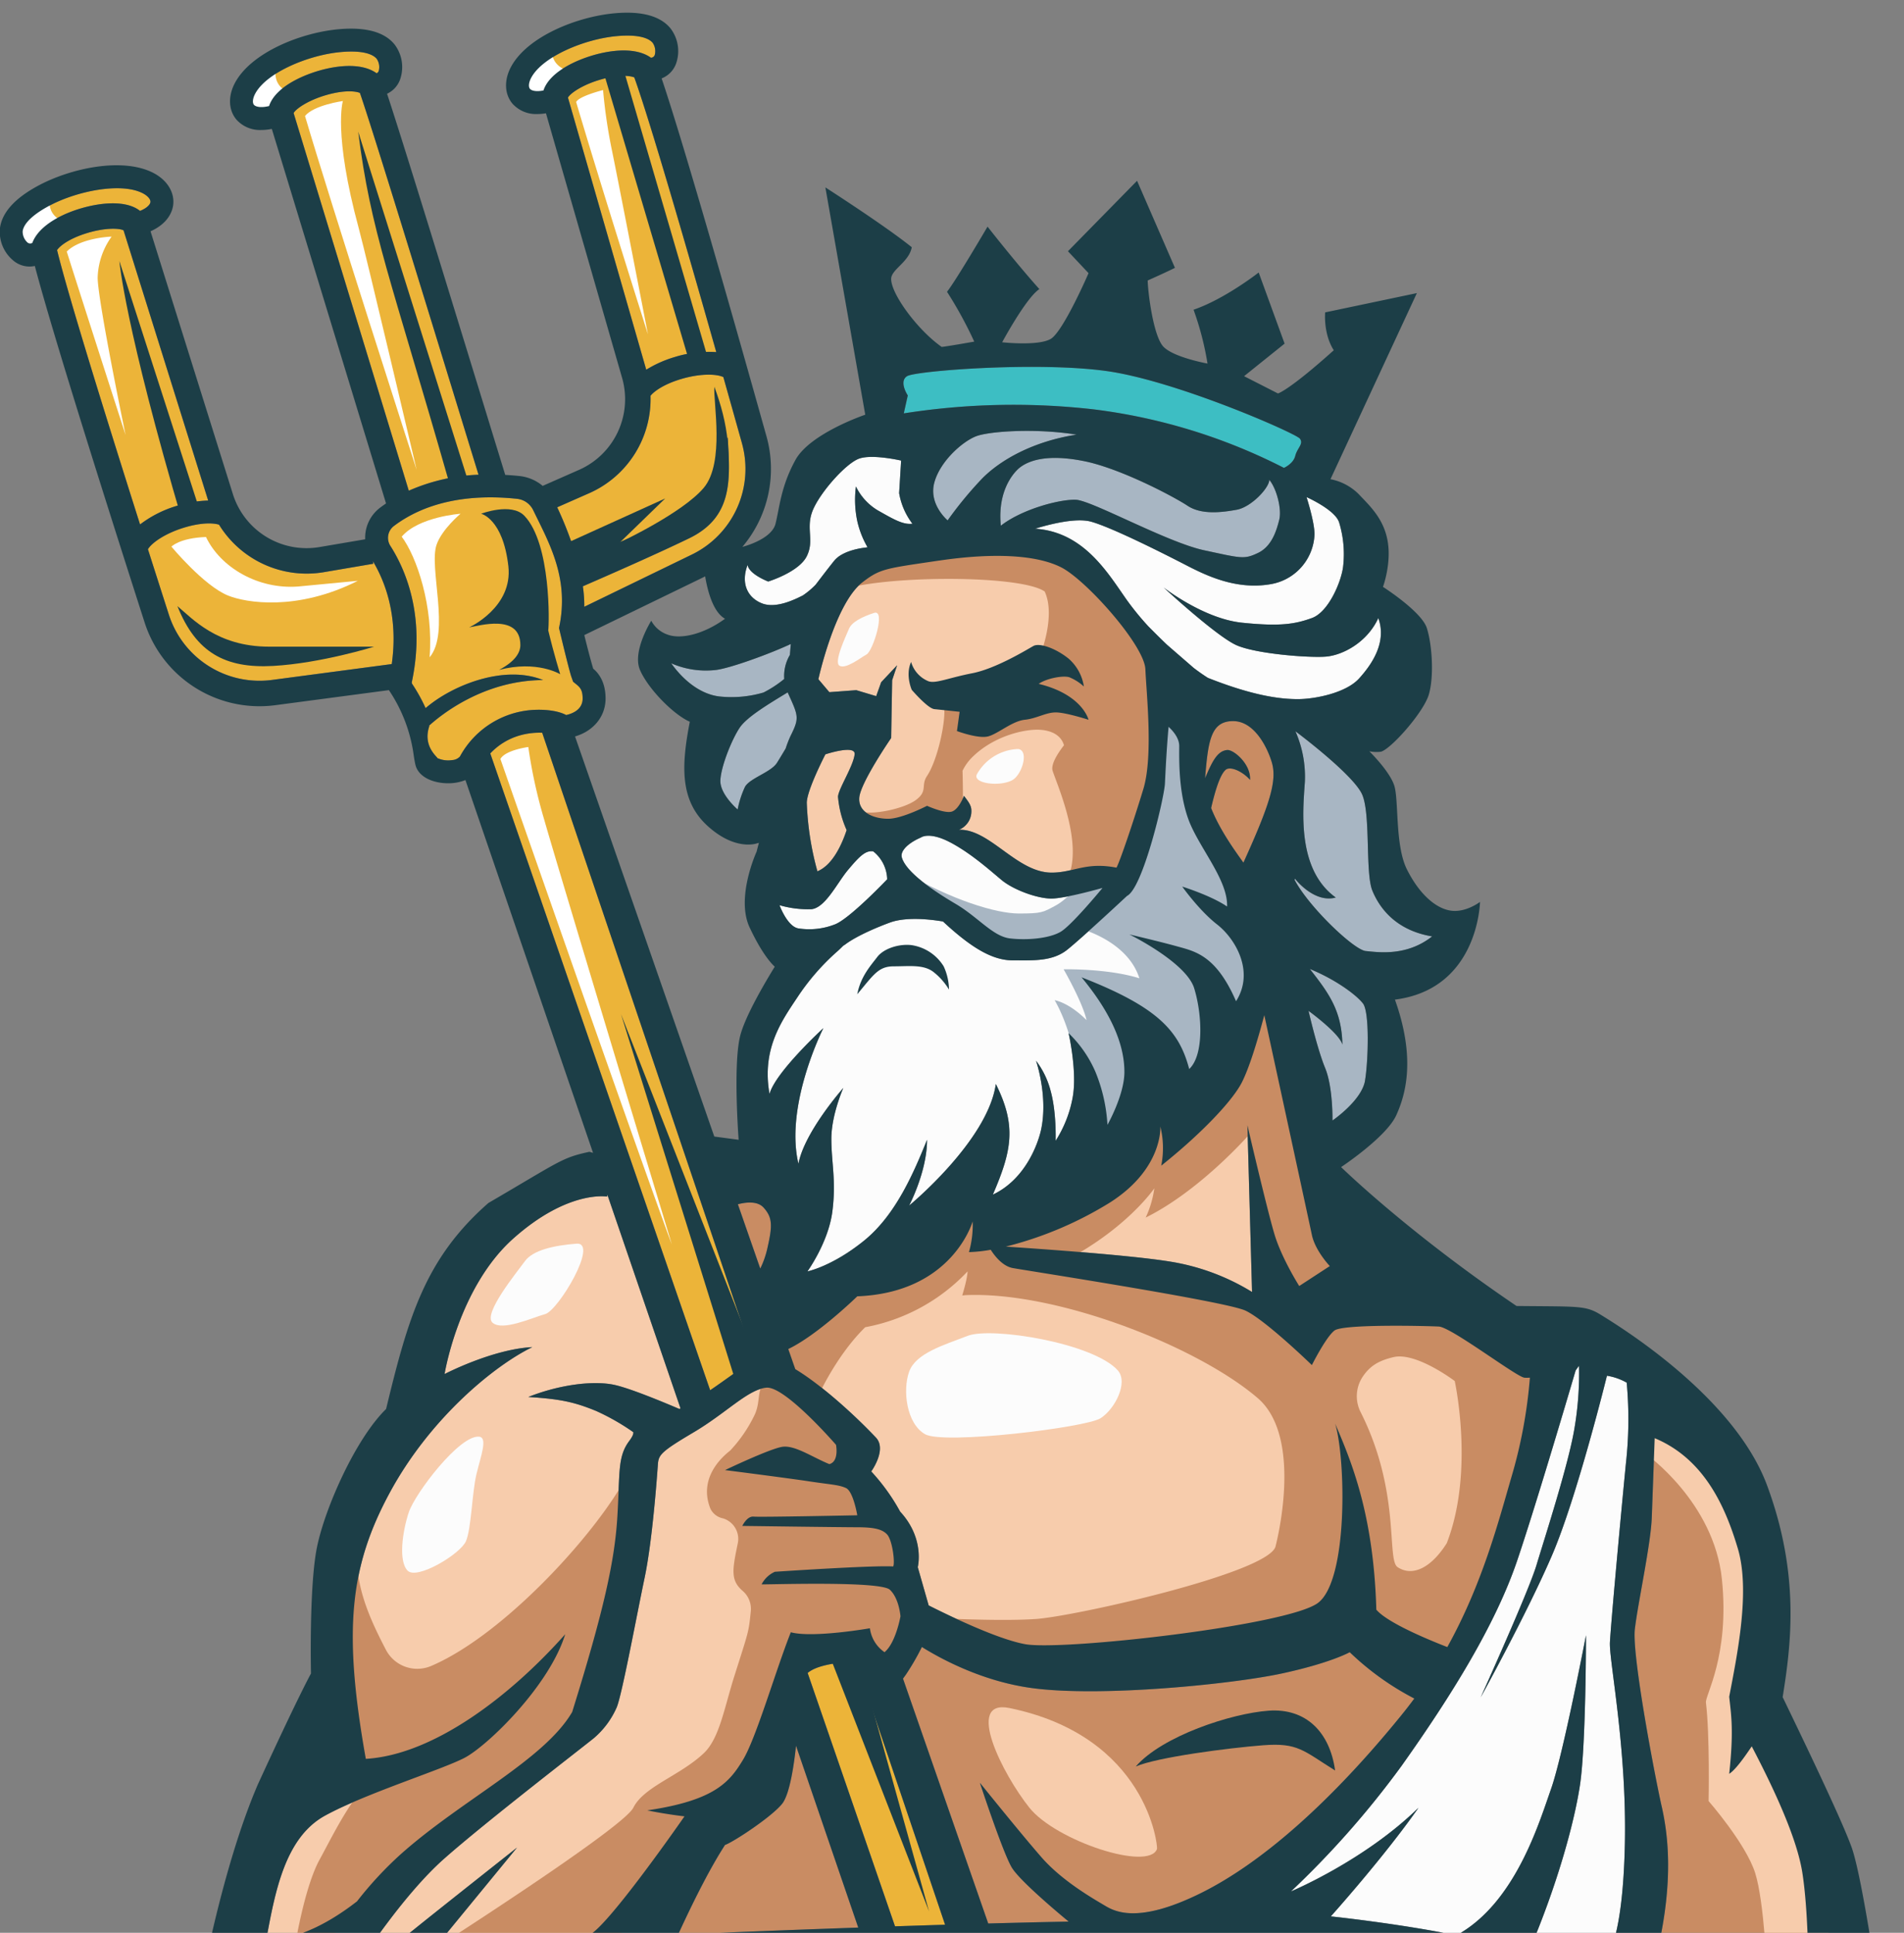 <svg xmlns="http://www.w3.org/2000/svg" xmlns:xlink="http://www.w3.org/1999/xlink" width="530" height="538" viewBox="0 0 530 538">
  <rect x="0" y="0" width="530" height="538" fill="#808080" stroke="none"/>
  <defs>
    <clipPath id="clip-path">
      <rect id="Rectángulo_139" data-name="Rectángulo 139" width="530" height="538" transform="translate(788 189.262)" fill="#fff" stroke="#707070" stroke-width="1"/>
    </clipPath>
    <clipPath id="clip-path-2">
      <rect id="Rectángulo_138" data-name="Rectángulo 138" width="523.43" height="553.856" fill="none"/>
    </clipPath>
  </defs>
  <g id="Enmascarar_grupo_8" data-name="Enmascarar grupo 8" transform="translate(-788 -189.262)" clip-path="url(#clip-path)">
    <g id="Grupo_239" data-name="Grupo 239" transform="translate(787.909 192.795)">
      <g id="Grupo_238" data-name="Grupo 238" clip-path="url(#clip-path-2)">
        <path id="Trazado_619" data-name="Trazado 619" d="M290.821,454.638c2.035,6.66,6.845,14.245,6.845,14.245l8.51-5.55s-4.07-4.255-4.994-8.695c-.784-3.765-10.347-47.829-13.237-61.142-2.045,7.7-4.209,14.637-6.188,18.593-2.63,5.26-11.389,14.432-22.5,23.3a25.076,25.076,0,0,0-.25-10.907c.018.308.634,11.746-13.884,21.072A102.189,102.189,0,0,1,216,457.913c10.419.689,34.669,2.407,45.407,4.125a62.28,62.28,0,0,1,23.124,8.51l-1.295-46.434s5.55,23.865,7.585,30.524" transform="translate(64.079 -114.45)" fill="#f7ccac"/>
        <path id="Trazado_620" data-name="Trazado 620" d="M243.758,291.659c-1.561,1.449-2.883,5.807-3.992,10.607,2.559,6.514,7.3,12.777,8.987,15.2,7.214-15.909,9.4-22.679,7.954-27.749-1.11-3.885-4.717-11.655-10.822-11.655s-6.938,5.273-7.769,15.539c-.009.107-.009.216-.016.323,2.085-4.963,3.491-7.539,6.12-7.815,1.757-.185,6.66,3.885,6.382,8.325-2.032-2.344-5.55-3.978-6.845-2.775" transform="translate(97.452 -80.876)" fill="#c98c63"/>
        <path id="Trazado_621" data-name="Trazado 621" d="M320.672,214.524c-14.984,2.22-16.372,2.22-21.367,6.105-7.629,5.933-12.21,26.916-12.21,26.916l3.053,3.607,7.492-.555,5.55,1.664,1.387-3.885,4.44-4.717-1.387,4.162-.278,16.095s-8.6,12.487-8.879,16.649,4.162,5.828,8.047,5.828,10.822-3.607,10.822-3.607,4.978,2.264,6.938,1.6,3.33-4.37,3.33-4.37c1.179,1.526,2.066,2.641,2.066,4.07a5.551,5.551,0,0,1-3.454,5.365c8.6-.277,16.095,11.931,25.807,11.931,6.131,0,9.435-3.052,18.037-1.386.833-1.388,4.717-12.765,7.492-21.922s.833-26.64.555-33.3-16.372-24.7-23.31-28.3-19.147-4.162-34.131-1.942" transform="translate(-59.194 -62.013)" fill="#f7ccac"/>
        <path id="Trazado_622" data-name="Trazado 622" d="M405.469,323.153c4.07-1.665,6.66-7.03,8.14-11.47a28.531,28.531,0,0,1-2.4-9.249c0-2.035,4.255-8.51,4.625-11.84.311-2.807-8.14,0-8.14,0s-5.18,9.99-5.18,13.5a82.138,82.138,0,0,0,2.96,19.055" transform="translate(-177.845 -84.158)" fill="#f7ccac"/>
        <path id="Trazado_623" data-name="Trazado 623" d="M342.4,517.96c-2.22-.185-20.35-14.059-23.864-14.245s-26.639-.74-29.044,1.11-6.289,9.619-6.289,9.619-12.95-12.579-18.5-15.169-60.678-11.1-64.749-11.84c-2.863-.52-5.08-3.415-6.145-5.089a41.017,41.017,0,0,1-6.064.65,27.649,27.649,0,0,0,1.037-8.537c-.166.445-5.847,19.822-32.116,20.839,0,0-10.976,10.724-19.21,14.674l1.947,5.591c7.409,4.484,16.578,12.836,22.443,19.046,3.145,3.33-1.295,9.435-1.295,9.435a56.047,56.047,0,0,1,8.047,11.192c6.938,7.492,4.9,15.447,4.9,15.447l3.044,10.655c6.588,3.322,19.451,9.47,26.925,10.8,10.36,1.849,72.888-5.18,81.4-11.47s7.769-40.329,4.809-49.949c4.44,10.36,10.73,25.159,11.47,51.8,3.081,3.642,14.429,8.342,19.762,10.411,9.691-17.487,14.12-34.484,17.792-47.132a134.992,134.992,0,0,0,5.194-27.858,12.641,12.641,0,0,1-1.494.016" transform="translate(82.056 -137.999)" fill="#f7ccac"/>
        <path id="Trazado_624" data-name="Trazado 624" d="M35.741,662.1c1.942,8.6,3.052,20.812-.833,38.571,6.382-.277,41.624,6.105,41.624,6.105s0-15.817-1.665-26.362c-1.474-9.334-7.514-22.579-14.078-35.122-2.536,3.779-4.7,6.635-6.272,7.65,1.295-12.025.555-16.28,0-21.46,2.22-11.655,5.92-29.414,2.405-41.254S47.488,565.257,33.8,559.522l-.019-.045c-.267,7.3-.644,17.573-.813,22.152-.277,7.492-3.885,23.864-4.717,31.079S33.8,653.5,35.741,662.1" transform="translate(426.918 -162.727)" fill="#c98c63"/>
        <path id="Trazado_625" data-name="Trazado 625" d="M228.934,717.932c-1.876-1.544-13.537-11.222-15.832-15.046-2.5-4.163-8.88-23.587-8.88-23.587s11.377,14.152,17.2,20.811,14.707,11.655,17.482,13.32,9.157,5.273,26.64-3.33,36.906-26.084,56.053-49.671q1.855-2.285,3.551-4.587a76.809,76.809,0,0,1-17.98-12.895s-5.18,2.96-18.869,5.92-50.319,6.659-69.558,4.07c-13.756-1.852-25.239-8.052-30.668-11.437a68.061,68.061,0,0,1-4.481,7.737c-.266.366-.523.72-.776,1.066l23.726,68.158c7.642-.208,15.19-.389,22.389-.529" transform="translate(68.632 -186.583)" fill="#c98c63"/>
        <path id="Trazado_626" data-name="Trazado 626" d="M451.238,730.87l-17.326-50.61c-.45,4.331-1.63,13.362-3.851,16.139-2.96,3.7-13.689,10.729-15.91,11.47-4.629,7.154-9.615,17.416-13.057,24.94,8.76-.372,27.941-1.165,50.144-1.94" transform="translate(-212.242 -197.857)" fill="#c98c63"/>
        <path id="Trazado_627" data-name="Trazado 627" d="M399.137,690.664c5-4.07,28.859-22.94,28.859-22.94l-23.68,28.859s8.325-2.035,13.69-2.035,25.159-1.295,29.784-2.4,26.824-33.114,26.824-33.114-5-.555-10.36-1.665c18.87-2.775,22.939-7.955,26.639-14.06s9.065-24.789,13.32-35.519c6.105,1.665,22.014-1.11,22.014-1.11a9.584,9.584,0,0,0,4.071,6.66c3.144-2.59,4.439-9.99,4.439-9.99s-.37-5-2.959-7.4-31.449-1.48-35.7-1.48a7.652,7.652,0,0,1,3.7-3.515s27.379-1.849,32.929-1.48c.555-.925-.185-7.215-1.665-8.879s-4.255-2.035-8.51-2.035-31.819-.37-31.819-.37,1.295-2.775,3.144-2.59,28.859-.37,28.859-.37-1.11-6.66-3.145-7.584-4.07-.925-10.175-1.85-23.494-3.145-23.494-3.145,12.395-5.92,15.91-6.474,8.51,2.96,13.134,4.809c2.775-.74,1.85-5.365,1.85-5.365s-14.245-16.464-19.424-15.91-11.1,7.03-20.165,12.4-9.8,6.289-9.99,8.879-1.48,21.09-3.7,31.634-6.29,32.559-7.77,36.074a23.764,23.764,0,0,1-6.289,8.51c-2.22,1.849-30.339,23.494-41.809,33.669s-23.124,28.3-23.124,28.3,9.62-4.44,14.615-8.51" transform="translate(-283.99 -156.973)" fill="#f7ccac"/>
        <path id="Trazado_628" data-name="Trazado 628" d="M539.678,476.148c-15.262,13.6-19.147,37.739-19.147,37.739s13.32-6.936,24.419-7.492c-10.822,5.273-28.582,19.979-39.682,40.514S492.227,585.2,498.609,621c18.87-1.11,40.236-17.482,55.5-34.686-4.44,14.43-21.645,31.079-28.027,34.409s-27.749,9.989-38.849,16.094S473.358,657.9,470.86,671.5c9.419-.147,18.68-5.679,25.3-10.843a102.363,102.363,0,0,1,12.159-13.113c17.02-15.17,39.958-26.27,47.728-39.589,8.88-28.489,11.84-42.179,12.58-54.389s0-16.649,3.33-21.089c1.23-1.641,1.1-2.119,1.13-2.406a63.209,63.209,0,0,0-10.38-5.919c-6.1-2.5-9.99-3.33-18.869-3.885,8.325-3.33,18.036-4.717,24.142-3.33,4.344.987,13.179,4.642,17.918,6.67l.31-.17-20.364-59.484-.084.538s-10.822-1.942-26.084,11.655" transform="translate(-396.689 -134.944)" fill="#f7ccac"/>
        <path id="Trazado_629" data-name="Trazado 629" d="M442.532,468.446c-1.8-2-5.319-1.406-7.15-.918l6.233,17.905a25.708,25.708,0,0,0,2.027-5.888c1.388-6.1,1.388-8.325-1.11-11.1" transform="translate(-229.893 -135.844)" fill="#c98c63"/>
        <path id="Trazado_630" data-name="Trazado 630" d="M623.575,17.272c-.794-.962-3.147-2.486-9.959-1.881-8.913.791-20.619,5.621-23.839,11.548-.71,1.307-.855,2.571-.362,3.145.4.461,1.693.94,4.205.338.84-2.624,3.332-5.116,7.29-7.211,6.233-3.3,17.089-5.916,22.627-1.926a1,1,0,0,0,.606-.638,4.092,4.092,0,0,0-.568-3.375" transform="translate(-518.628 -4.436)" fill="#ecb439"/>
        <path id="Trazado_631" data-name="Trazado 631" d="M596.96,122.407c-10.595-34.518-24.943-81.264-28.36-91.1-1.344-.545-4.429-.775-9.02.5-5.438,1.507-8.82,3.971-9.431,5.11l32.058,105.114a53.066,53.066,0,0,1,19.413-4.448c-1.441-4.69-3.01-9.8-4.66-15.176" transform="translate(-468.326 -8.98)" fill="#ecb439"/>
        <path id="Trazado_632" data-name="Trazado 632" d="M515.227,11.01c-.794-.961-3.143-2.484-9.957-1.879-8.913.791-20.62,5.621-23.84,11.548-.71,1.307-.855,2.571-.362,3.145.372.432,1.537.879,3.751.437.847-2.615,3.335-5.1,7.282-7.186,6.24-3.3,17.116-5.924,22.648-1.912a1.2,1.2,0,0,0,1.046-.772,4.1,4.1,0,0,0-.568-3.38" transform="translate(-333.448 -2.616)" fill="#ecb439"/>
        <path id="Trazado_633" data-name="Trazado 633" d="M475.295,25.227c-1.34-.547-4.428-.781-9.029.494-5.458,1.513-8.845,3.989-9.439,5.124l21.79,75.741a32.692,32.692,0,0,1,7.872-3.512,31.843,31.843,0,0,1,11.624-1.392c-8.423-29.7-18.45-64.294-22.817-76.454" transform="translate(-298.638 -7.21)" fill="#ecb439"/>
        <path id="Trazado_634" data-name="Trazado 634" d="M496.78,161.154c-1.55-5.536-3.3-11.78-5.174-18.4-2-.933-6.574-1-11.768.55-4.571,1.364-7.387,3.275-8.508,4.66a28.646,28.646,0,0,1-16.976,27.072l-8.995,3.964a100.857,100.857,0,0,1,5.489,14.463c7.177-2.753,24.557-9.612,31.234-13.967,8.51-5.55,8.139-13.319,10.729-19.979.74,11.84,1.48,22.2-10.729,28.12-9.2,4.461-23.229,10.6-29.587,13.357a36.457,36.457,0,0,1,.4,5.7l29.922-14.525a26.507,26.507,0,0,0,13.96-31.014" transform="translate(-290.163 -41.329)" fill="#ecb439"/>
        <path id="Trazado_635" data-name="Trazado 635" d="M258.326,401.924c1.665-8.88,12.487-21.089,12.487-21.089s-3.33,7.492-3.33,14.152,1.388,11.655.277,20.257-6.937,16.649-6.937,16.649,6.937-1.388,15.817-8.6,13.874-19.147,17.482-28.026c0,8.879-4.995,18.314-4.995,18.314s21.922-18.037,24.141-33.854c5.828,11.654,4.44,18.592-.832,30.8,9.25-4.347,12.743-14.6,13.5-18.407,1.85-9.25-1.48-18.87-1.48-18.87a23.566,23.566,0,0,1,4.07,8.418c1.665,6.012,1.388,13.874,1.388,13.874a33.48,33.48,0,0,0,4.717-11.932c1.387-7.215-1.11-18.037-1.11-18.037a33.309,33.309,0,0,1,7.492,10.822,45.625,45.625,0,0,1,3.329,14.707s4.718-8.325,4.718-14.707-2.5-14.985-11.933-26.362c21.367,8.325,27.194,14.984,29.969,25.529,4.163-3.885,3.607-15.262,1.388-22.477S350.453,338.1,350.453,338.1s8.325,1.942,13.32,3.33,10.822,2.5,16.372,15.262c5.272-8.325-.278-17.482-5.273-21.367s-9.712-10.545-9.712-10.545,8.047,2.5,12.487,5.55c.277-7.492-8.047-16.649-10.822-24.419s-2.5-16.927-2.5-20.257c0-2.275-1.813-4.29-2.962-5.339-.417,4.674-.687,8.908-1.015,15.792-.185,3.885-6.1,29.044-10.545,31.263,0,0-12.487,11.655-16.649,14.985s-9.62,2.96-15.17,2.96-11.377-3.33-19.424-10.822c-6.66-1.11-11.655-.832-14.707.277s-9.157,3.607-12.487,6.105a6.09,6.09,0,0,1-.567.367c-.615.617-1.189,1.171-1.652,1.576a64.124,64.124,0,0,0-11.1,12.765c-4.44,6.66-9.99,14.43-7.77,26.917,1.665-6.105,14.985-18.314,14.985-18.314s-10.822,21.366-6.938,37.739" transform="translate(-35.974 -81.531)" fill="#fcfcfc"/>
        <path id="Trazado_636" data-name="Trazado 636" d="M240.869,177.535c-.171.136-6.3,4.924-5.18,16.095,5.919-4.625,16.464-7.4,20.9-7.215s25.344,11.839,35.7,14.06,11.1,2.59,14.984.74,5.18-6.289,5.92-9.249-.74-8.695-2.775-11.1c0,2.22-5,7.584-9.065,8.325s-9.8,1.48-13.689-1.11-18.685-10.36-28.674-12.4-15.354-.369-18.129,1.85" transform="translate(42.993 -50.831)" fill="#a8b6c3"/>
        <path id="Trazado_637" data-name="Trazado 637" d="M355.3,165.2c-11.47-1.85-24.049-.925-27.749.37s-10.175,6.845-11.84,12.95,3.7,10.544,3.7,10.544a106.822,106.822,0,0,1,9.435-11.47c5.18-5.365,14.43-10.544,26.454-12.394" transform="translate(-55.528 -47.746)" fill="#a8b6c3"/>
        <path id="Trazado_638" data-name="Trazado 638" d="M444.248,267.289c-.082-.171-.155-.339-.228-.508-5.146,3.149-11.341,6.808-13.37,9.85-2.22,3.33-5.18,10.729-5.365,14.615s4.809,8.139,4.809,8.139a27,27,0,0,1,2.035-6.29c1.3-2.4,7.215-4.07,8.88-6.66.534-.831,1.45-2.35,2.448-4.027a31.138,31.138,0,0,1,1.345-3.465c2.5-5,2.22-5.55-.555-11.655" transform="translate(-224.671 -77.595)" fill="#a8b6c3"/>
        <path id="Trazado_639" data-name="Trazado 639" d="M440.146,255.017a24.085,24.085,0,0,1-12.579-1.85c3.7,5.18,8.51,8.695,13.5,9.25a31.531,31.531,0,0,0,12.21-1.11,31.782,31.782,0,0,0,5.758-3.772,11.531,11.531,0,0,1,1.572-6.685l.254-3.048c-5.919,2.775-16.649,6.66-20.719,7.215" transform="translate(-240.641 -72.075)" fill="#a8b6c3"/>
        <path id="Trazado_640" data-name="Trazado 640" d="M411.675,174.83c-3.7,1.295-10.914,9.434-12.95,14.43s.555,8.325-1.665,12.765-10.729,7.03-10.729,7.03-5.365-2.035-5.735-4.625c-2.035,5.365.185,9.25,4.07,10.73s9.065-1.111,11.285-2.22a22.074,22.074,0,0,0,3.6-3.021c1.986-2.61,4.081-5.335,5.19-6.691,2.5-3.053,8.6-3.607,8.6-3.607l.636-.115a25.736,25.736,0,0,1-2.856-7.285,28.73,28.73,0,0,1-.37-9.62,15.7,15.7,0,0,0,6.1,6.66c4.255,2.4,7.03,4.07,9.62,3.7a19.408,19.408,0,0,1-3.7-8.51l.555-9.064s-7.955-1.85-11.655-.555" transform="translate(-172.397 -50.717)" fill="#fcfcfc"/>
        <path id="Trazado_641" data-name="Trazado 641" d="M291.483,223.819c-3.145,6.845-9.99,10.36-14.615,10.729s-19.239-.74-24.789-3.144-20.35-16.095-20.35-16.095,11.1,8.695,21.83,9.8,14.8.37,19.424-1.295,8.14-9.99,8.695-14.245a30.232,30.232,0,0,0-1.11-12.394c-1.11-3.515-9.065-7.03-9.065-7.03s2.22,6.845,2.22,10.359a14.639,14.639,0,0,1-12.209,13.875c-9.62,1.665-17.944-2.405-23.679-5.365s-20.35-10.359-26.27-12.024c-4.248-1.195-11.738.755-15.627,1.951,13.53.881,20.172,12.219,25.431,19.694a77.5,77.5,0,0,0,6.114,7.5c1.654,1.661,3.382,3.4,5.186,5.117l7.442,6.455c1.282.98,2.6,1.906,3.941,2.756,13.163,5.211,20.579,5.915,25.046,5.915,4.624,0,13.319-1.665,17.019-5.735s7.769-10.175,5.365-16.834" transform="translate(92.277 -55.306)" fill="#fcfcfc"/>
        <path id="Trazado_642" data-name="Trazado 642" d="M214.1,339.162c-9.99-1.665-14.615-7.77-16.649-12.765s-.37-21.83-2.96-27.009c-2.269-4.539-12.775-13.053-18.453-17.332a31.421,31.421,0,0,1,2.636,14.094c-.555,8.047-2.22,24.419,8.6,32.189-6.105,1.665-11.377-5.272-11.377-5.272l-.074.383c4.037,7.613,16.511,19.455,19.775,19.782,3.7.37,11.47,1.48,18.5-4.07" transform="translate(184.643 -82.038)" fill="#a8b6c3"/>
        <path id="Trazado_643" data-name="Trazado 643" d="M216.821,406.446c.925-5.55,1.295-19.055-.555-21.459s-7.584-6.66-14.8-9.62c5.365,6.845,8.88,11.655,9.064,21.089-.74-3.145-9.434-9.434-9.434-9.434s2.4,10.544,4.625,15.909,2.035,14.615,2.035,14.615,8.14-5.55,9.065-11.1" transform="translate(163.238 -109.177)" fill="#a8b6c3"/>
        <path id="Trazado_644" data-name="Trazado 644" d="M109.91,684.374s18.592,1.942,34.964,5.273c16.372-8.88,23.032-31.357,26.362-40.791s9.712-42.734,9.712-42.734,0,30.525-1.665,41.624-6.66,28.581-13.874,45.509c1.942,2.5,21.367,2.22,21.367,2.22s4.44-4.44,5-31.356-4.44-51.058-4.163-56.054,2.5-29.691,4.44-49.671a111.17,111.17,0,0,0,.229-22.586,16.357,16.357,0,0,0-5.5-1.925s-8.325,33.854-15.354,50.133-19.794,39.4-19.794,39.4S164.946,594,167.165,586.6s8.88-27.935,10.545-37.924a91.458,91.458,0,0,0,1.295-17.574l-.935,1.285c-3.338,11.338-11.5,38.822-16.269,52.918-6.105,18.037-18.592,38.016-32.189,57.163a253.852,253.852,0,0,1-30.8,34.964s20.534-8.6,35.519-23.309C124.617,668,109.91,684.374,109.91,684.374" transform="translate(260.622 -154.475)" fill="#fcfcfc"/>
        <path id="Trazado_645" data-name="Trazado 645" d="M405.263,720.473l-24.757-73.244c-3.819.126-10.624.707-13.5,3.165l24.32,70.521c4.59-.152,9.255-.3,13.938-.442" transform="translate(-142.093 -188.25)" fill="#ecb439"/>
        <path id="Trazado_646" data-name="Trazado 646" d="M503.006,465.64c5.15-3.483,8.86-6.515,12.358-8.141L456.257,282.634a19.888,19.888,0,0,0-5.965.664,18.044,18.044,0,0,0-8.491,5.092Z" transform="translate(-305.236 -82.201)" fill="#ecb439"/>
        <path id="Trazado_647" data-name="Trazado 647" d="M523.036,262.824a7.212,7.212,0,0,0,4.074.55,3.218,3.218,0,0,0,2.178-.985A24.859,24.859,0,0,1,550.7,249.368c1.042-.028,5.372-.046,8.166,1.461,1.677-.368,4.588-1.459,4.588-4.6,0-2.89-1.05-3.323-2.653-4.673l-.538-1.525c-.048-.135-.783-2.461-3.382-13.416,2.966-13.779-2.711-23.581-7.18-32.789a5.638,5.638,0,0,0-4.484-3.178c-13.938-1.5-25.823,1.127-34.356,7.607a4.142,4.142,0,0,0-.914,5.514h0c3.984,6.223,9.933,19.306,5.947,37.949l.046.346a47.26,47.26,0,0,1,3.8,6.842c7.484-6.465,21.991-12.167,32.705-7.811-16.532.078-28.4,9.673-31.718,12.683.01.066.02.13.031.2-1.844,5.479,2.194,8.434,2.276,8.848" transform="translate(-401.179 -55.331)" fill="#ecb439"/>
        <path id="Trazado_648" data-name="Trazado 648" d="M589.317,225.851a26.505,26.505,0,0,0,28.741,18.186l33.308-4.416c1.948-13.688-2.117-23.442-5.257-28.644l.123.72-13.86,2.361a28.654,28.654,0,0,1-29.083-13.234c-1.7-.539-5.1-.581-9.671.8-5.187,1.569-8.966,4.146-10.122,6.028,2.086,6.55,4.064,12.728,5.821,18.2" transform="translate(-542.227 -58.309)" fill="#ecb439"/>
        <path id="Trazado_649" data-name="Trazado 649" d="M679.357,167.117a31.837,31.837,0,0,1,10.465-5.245,32.666,32.666,0,0,1,8.5-1.408L674.765,85.257c-1.119-.619-5.311-.818-10.7.927-4.544,1.473-6.992,3.37-7.807,4.565,3.057,12.554,13.758,46.946,23.1,76.369" transform="translate(-640.281 -24.668)" fill="#ecb439"/>
        <path id="Trazado_650" data-name="Trazado 650" d="M680.336,84.051a1.192,1.192,0,0,0,1.293.072c2.4-6.4,12.925-10.21,19.954-10.894,4.446-.431,7.889.268,10.037,1.983,2.091-.852,2.817-1.866,2.888-2.432.1-.751-.722-1.726-2.035-2.425-5.954-3.171-18.383-.75-26.257,3.5-6.021,3.251-7.141,5.819-7.274,7.06a4.091,4.091,0,0,0,1.393,3.133" transform="translate(-672.544 -20.042)" fill="#ecb439"/>
        <path id="Trazado_651" data-name="Trazado 651" d="M389.737,344.16s2.22,6.105,5.365,6.475a19.584,19.584,0,0,0,9.99-1.11c4.07-1.48,14.615-12.58,14.615-12.58a10.248,10.248,0,0,0-3.885-7.769c-2.22-.37-4.07,1.664-7.03,5.18s-6.29,10.544-10.175,10.915a28.426,28.426,0,0,1-8.88-1.11" transform="translate(-172.658 -95.73)" fill="#fcfcfc"/>
        <path id="Trazado_652" data-name="Trazado 652" d="M305.283,329.073c1.11,4.07,8.695,9.25,14.984,12.95s10.36,9.065,15.17,9.62,10.914,0,14.06-1.85,11.655-12.209,11.655-12.209-10.36,2.96-14.245,2.96-10.545-2.4-13.875-5.18-8.694-7.585-14.429-10.545-7.955-1.295-7.955-1.295c-3.575,1.532-5.854,3.756-5.365,5.55" transform="translate(-54.165 -93.963)" fill="#fcfcfc"/>
        <path id="Trazado_653" data-name="Trazado 653" d="M337.6,159c-1.11-1.48-34.779-16.28-54.2-18.87s-52.724,0-55.128,1.48.185,5.365.185,5.365l-1.11,5a196.709,196.709,0,0,1,52.909-1.11,159.178,159.178,0,0,1,52.908,16.279s2.59-1.11,3.145-3.329,2.4-3.33,1.295-4.81" transform="translate(24.327 -40.437)" fill="#3dbec3"/>
        <path id="Trazado_654" data-name="Trazado 654" d="M478.158,536.062c-6.29,1.11-3.515,5.55-5.92,10.36a39.457,39.457,0,0,1-6.664,9.689c-.477.478-9.37,6.649-5.546,16.21a4.925,4.925,0,0,0,3.5,2.7,5.98,5.98,0,0,1,4.124,6.943c-1.562,7.531-2.065,10.334,1.438,13.322a6.6,6.6,0,0,1,2.173,5.694c-.594,5.905-.594,5.384-4.571,17.958-2.823,8.925-4.162,17.354-8.51,21.459-6.66,6.29-16.649,9.25-19.609,15.17s-59.938,42.179-59.938,42.179l51.429-1.48,36.259-41.808,11.1-13.32,6.66-28.859h20.35l2.959,5.92s14.43-11.655,8.14-25.159c.37-14.059-11.47-25.529-11.47-25.529l-4.07-5.55V555.3l-12.21-12.58Z" transform="translate(-262.188 -155.916)" fill="#c98c63"/>
        <path id="Trazado_655" data-name="Trazado 655" d="M304.5,279.5c3.33-2.5,1.257-3.967,3.052-6.66,3.33-5,5.828-18.037,4.44-20.257,3.33-1.664,4.717.555,4.717.555s.137,2.656.3,6.418a28.7,28.7,0,0,1,7.995-3.487l2.159-3.3,12.657-1.281L333.64,248.7l4.995-8.325s5-11.655,1.665-18.87c-7.215-4.995-49.116-4.44-58.273.278l13.32-12.487,47.728-1.665s19.979,16.095,28.859,32.189c4.44,23.31-8.88,60.494-8.88,60.494a96.7,96.7,0,0,0-16.649,1.665c4.995-9.435-2.367-25.972-3.885-30.524-.555-1.665,1.128-4.534,3.149-7.16-.886-3.034-3.863-4.168-6.85-4.31-4.1-.2-12.714,1.671-18.785,7.741a13.6,13.6,0,0,0-2.6,3.676c.147,5.735.169,10.985-.164,12.54-.833,3.885-12.209,0-12.209,0l-11.1,5.272-4.162-6.382c2.775.833,11.377-.833,14.707-3.33" transform="translate(-49.408 -60.39)" fill="#c98c63"/>
        <path id="Trazado_656" data-name="Trazado 656" d="M345.464,468.608l-5.55-45.138s-13.5,15.354-28.489,22.754a28.506,28.506,0,0,0,2.4-8.14s-15.54,22.939-53.463,29.784c1.48-4.81,1.48-6.66,1.48-6.66a52.115,52.115,0,0,1-28.489,15.539c-7.955,7.77-12.95,18.87-12.95,18.87l-14.059-6.29,4.81-17.2,26.454-13.69,24.6-20.349,6.845,8.51,19.794-10.545,27.564-27.564,9.435,4.255,19.239-31.634,24.419,79.548-12.394,11.1Z" transform="translate(7.586 -110.847)" fill="#c98c63"/>
        <path id="Trazado_657" data-name="Trazado 657" d="M159.248,589.221c10.729-.74,63.638-12.579,66.6-19.979.063-.157,8.123-30.332-4.906-41.511-16.934-14.531-56.822-30.144-82.226-28.6a99.4,99.4,0,0,1,15.724-10.545l53.279,6.29,2.937,2.977,19.262,6.643,28.489-7.77s31.819,12.95,44.029,19.609c1.85,31.08-29.229,87.318-29.229,87.318l-22.569-9.62-47.729,5.18-43.658-.37-29.969-9.99s19.24,1.11,29.969.37" transform="translate(129.239 -142.107)" fill="#c98c63"/>
        <path id="Trazado_658" data-name="Trazado 658" d="M496.422,679.559c4.44-8.14,10.36-20.719,17.389-24.049s32.929-15.169,38.109-21.089c.577-.659,1.369-1.6,2.305-2.744-13.922,8.915-37.373,23.065-48.184,24.573-7.4-2.96-4.809-54.388.74-67.338-.932,12.432,2.051,20.686,8.074,32.22a9.839,9.839,0,0,0,12.519,4.577c21.922-9.286,50.525-41.852,56.365-56.777l-.74,14.43-3.7,8.556V610.74l-9.62,31.449-62.9,55.129-17.39,7.4s2.59-17.019,7.03-25.159" transform="translate(-407.359 -165.477)" fill="#c98c63"/>
        <path id="Trazado_659" data-name="Trazado 659" d="M165.333,543a9.79,9.79,0,0,1,.49-9.812c2.018-3.043,4.41-4.551,8.661-5.551,6.29-1.48,17.019,6.66,17.019,6.66s5.55,25.16-2.22,45.138c-4.44,7.03-9.641,9.359-13.69,6.66-3.131-2.088.936-20.863-10.261-43.095" transform="translate(213.529 -153.415)" fill="#f7ccac"/>
        <path id="Trazado_660" data-name="Trazado 660" d="M289.6,665.364c38.356,7.9,41.331,38.475,41.069,39.219-2.22,6.29-28.119-2.22-35.519-11.47s-18.129-30.339-5.55-27.749" transform="translate(-8.515 -193.461)" fill="#f7ccac"/>
        <path id="Trazado_661" data-name="Trazado 661" d="M18.261,559.732s18.87,13.32,21.089,34.779-4.809,32.559-4.44,34.409c1.11,9.25.74,27.379.74,27.379S46.01,668.138,48.6,676.279s3.329,28.489,3.329,28.489l18.5.74S67.1,654.449,49.71,632.25c3.329-34.039,2.96-60.308-11.47-72.148S19,544.932,19,544.932Z" transform="translate(440.051 -158.496)" fill="#f7ccac"/>
        <path id="Trazado_662" data-name="Trazado 662" d="M261.022,320.9c-8.325,9.434-11.932,12.487-11.932,12.487s13.32,3.329,16.649,13.874c-8.879-2.775-21.089-2.5-21.089-2.5s5.273,9.157,6.382,14.152c-4.995-5-8.88-5.55-8.88-5.55s14.152,23.309-1.11,43.844a12.183,12.183,0,0,0,13.6,3.329l13.042-21.089,15.539,3.607,17.76-36.906-2.775-27.472-9.99-6.382-9.435-38.572-8.325-3.885-3.885,37.184Z" transform="translate(51.514 -78.486)" fill="#a8b6c3"/>
        <path id="Trazado_663" data-name="Trazado 663" d="M300.913,337.541c12.765,7.492,25.252,11.378,31.634,11.378s6.66-.278,10.267-2.22,7.215-6.66,7.215-6.66h8.88s-10.545,14.152-15.54,16.372-17.76.833-17.76.833L314.233,349.2l-11.1-6.105Z" transform="translate(-48.87 -98.176)" fill="#a8b6c3"/>
        <path id="Trazado_664" data-name="Trazado 664" d="M464.371,21.106l24.419,83.617-5.55-.37-24.111-81.4Z" transform="translate(-290.951 -6.139)" fill="#1c3e47"/>
        <path id="Trazado_665" data-name="Trazado 665" d="M553.565,46.671l31.079,98.787-5.55-.369c-16.683-58.376-22-70.408-25.529-98.417" transform="translate(-453.772 -13.575)" fill="#1c3e47"/>
        <path id="Trazado_666" data-name="Trazado 666" d="M439.043,393.106,478.17,493l-7.113,2.7Z" transform="translate(-266.085 -114.337)" fill="#1c3e47"/>
        <path id="Trazado_667" data-name="Trazado 667" d="M400.951,715.006,373.3,643.891l7.113-2.7Z" transform="translate(-142.248 -186.494)" fill="#1c3e47"/>
        <path id="Trazado_668" data-name="Trazado 668" d="M681.646,169.253,658.517,97.467s1.476,18.065,17.744,73.165Z" transform="translate(-625.2 -28.349)" fill="#1c3e47"/>
        <path id="Trazado_669" data-name="Trazado 669" d="M533.441,196.7c7.492,7.77,6.938,30.246,6.66,31.912,1.665,6.938,3.33,12.209,3.33,12.209s-6.475-3.977-17.019-1.2c4.459-2.365,5.925-4.795,5.925-6.916,0-8.882-11.635-5.316-14.25-4.924,0,0,12.209-5.55,10.914-17.02-1.5-13.247-7.585-14.615-7.585-14.615s8.395-3.209,12.025.555" transform="translate(-387.4 -56.68)" fill="#1c3e47"/>
        <path id="Trazado_670" data-name="Trazado 670" d="M493.551,146.845c3.7,9.99,5.55,20.719,1.85,30.339s-40.7,22.2-40.7,22.2l-2.59-8.88,27.75-12.579-12.58,12.21s17.389-8.14,23.309-15.17,2.59-24.049,2.96-28.119" transform="translate(-294.602 -42.711)" fill="#1c3e47"/>
        <path id="Trazado_671" data-name="Trazado 671" d="M573.589,196.671s-11.655.833-16.372,6.382c4.163,5.55,8.887,19.429,7.77,33.577,5.827-6.938-.278-24.975,1.942-31.357,1.495-4.3,6.66-8.6,6.66-8.6" transform="translate(-445.307 -57.203)" fill="#fff"/>
        <path id="Trazado_672" data-name="Trazado 672" d="M584.98,34.671s-8.047,1.11-10.545,4.163c6.938,23.586,31.079,98.509,31.079,98.509S591.616,78.3,589.42,70.19c-7.215-26.639-4.44-35.519-4.44-35.519" transform="translate(-489.442 -10.084)" fill="#fff"/>
        <path id="Trazado_673" data-name="Trazado 673" d="M701.183,87.889s-8.6.277-12.487,4.163c5,15.817,16.372,51.058,16.372,51.058S697.3,105.648,697.3,99.266a20.554,20.554,0,0,1,3.885-11.377" transform="translate(-670.023 -25.563)" fill="#fff"/>
        <path id="Trazado_674" data-name="Trazado 674" d="M632.764,219.584c-11.1.833-21.552-5.272-25.621-13.782-7.414.277-9.62,2.683-9.62,2.683s9.007,10.861,15.725,13.6c5,2.035,19.24,4.44,36.166-4.091Z" transform="translate(-549.713 -59.859)" fill="#fff"/>
        <path id="Trazado_675" data-name="Trazado 675" d="M491.144,30.367s-6.66,1.665-7.492,3.33c6.382,21.644,19.979,64.656,19.979,64.656s-8.047-41.624-9.99-51.058a147.571,147.571,0,0,1-2.5-16.927" transform="translate(-323.181 -8.832)" fill="#fff"/>
        <path id="Trazado_676" data-name="Trazado 676" d="M482.03,288.236s-6.382.833-7.769,3.33C516.994,413.94,521.989,426.7,521.989,426.7S490.078,321.257,486.47,308.493a139.949,139.949,0,0,1-4.44-20.257" transform="translate(-334.879 -83.835)" fill="#fff"/>
        <path id="Trazado_677" data-name="Trazado 677" d="M631.456,18.5s-3.7,7.4,4.44,9.62c-.21,5.2-12.58,6.66-12.58,6.66s-2.59-8.14,1.11-11.47a29.949,29.949,0,0,1,7.03-4.81" transform="translate(-553.863 -5.38)" fill="#fff"/>
        <path id="Trazado_678" data-name="Trazado 678" d="M522.934,9.628s-3.7,7.4,4.44,9.62c-.21,5.2-12.579,6.66-12.579,6.66s-2.59-8.14,1.11-11.469a29.949,29.949,0,0,1,7.03-4.81" transform="translate(-368.383 -2.8)" fill="#fff"/>
        <path id="Trazado_679" data-name="Trazado 679" d="M720.151,69.106s-3.7,7.4,4.44,9.62c-.21,5.2-12.579,6.66-12.579,6.66s-2.59-8.14,1.11-11.47a29.948,29.948,0,0,1,7.03-4.81" transform="translate(-705.455 -20.1)" fill="#fff"/>
        <path id="Trazado_680" data-name="Trazado 680" d="M359.489,259.756a13.646,13.646,0,0,0-4.07-2.59c-1.85-.555-6.475.37-8.51,1.85,12.209,2.959,13.874,9.99,13.874,9.99s-5.735-1.85-8.695-2.035-5.55,1.665-9.064,2.035-7.4,3.885-10.175,4.624-8.695-1.48-8.695-1.48l.74-5.365s-5.18-.555-7.03-.74-6.289-5.365-6.289-5.365-1.85-4.07-.185-7.769a8.282,8.282,0,0,0,4.81,5.365c2.035.74,5.55-.925,12.209-2.22s15.354-6.66,17.02-7.585,6.105.555,9.8,3.515a12.826,12.826,0,0,1,4.255,7.769" transform="translate(-57.683 -72.19)" fill="#1c3e47"/>
        <path id="Trazado_681" data-name="Trazado 681" d="M250.912,666.474c10.36-.74,17.02,5.92,18.5,16.649-8.88-5.55-10.36-7.769-19.979-7.03s-29.6,3.33-35.519,5.92c7.4-8.51,26.639-14.8,37-15.539" transform="translate(102.323 -193.831)" fill="#1c3e47"/>
        <path id="Trazado_682" data-name="Trazado 682" d="M380.462,365.953a12.7,12.7,0,0,1,9.065,5.92,15.935,15.935,0,0,1,1.48,6.474,17.855,17.855,0,0,0-4.44-4.995c-2.775-2.035-6.66-1.48-10.915-1.48s-5.55,2.22-10.174,7.769c.925-4.994,3.885-8.14,5.55-10.359s5.735-3.7,9.434-3.33" transform="translate(-126.754 -106.423)" fill="#1c3e47"/>
        <path id="Trazado_683" data-name="Trazado 683" d="M.053,60.2c.469-4.423,4.031-8.462,10.587-12,9.365-5.057,23.866-8.008,32.29-3.52,3.751,2,5.806,5.394,5.366,8.862-.2,1.582-1.249,5.051-6.3,7.309L64.953,134.12a21.5,21.5,0,0,0,24,14.637l12.793-2.178a10.462,10.462,0,0,1,4.074-8.738c.564-.428,1.142-.838,1.73-1.237L75.755,32.349a14.979,14.979,0,0,1-2.888.3,8.786,8.786,0,0,1-6.919-2.841c-2.28-2.651-2.436-6.618-.407-10.353C70.1,11.066,83.823,5.538,94.422,4.6c7.421-.659,12.618.746,15.447,4.177a10.375,10.375,0,0,1,1.779,9.2,6.977,6.977,0,0,1-3.815,4.582c4.525,13.676,17.183,54.915,27.581,88.793,1.9,6.2,3.7,12.051,5.314,17.306,1.316.074,2.644.172,3.994.317a11.958,11.958,0,0,1,6.431,2.74l10.179-4.486A21.5,21.5,0,0,0,173.3,101.794L152.066,28a14.588,14.588,0,0,1-2.366.208,8.784,8.784,0,0,1-6.918-2.841c-2.28-2.651-2.436-6.618-.408-10.352C146.931,6.627,160.657,1.1,171.257.157,178.671-.5,183.867.9,186.7,4.329a10.393,10.393,0,0,1,1.783,9.2,7,7,0,0,1-4.222,4.766c6.4,18.881,20.784,69.613,29.186,99.616a33.585,33.585,0,0,1-6.714,30.785s8.128-2.015,9.237-6.455c1.128-4.512,1.48-10.359,5.55-17.759s19.424-12.58,19.424-12.58l-11.1-63.268s16.464,10.545,24.049,16.65c-.74,4.07-5.55,6.1-5.735,8.694-.185,4.071,7.215,14.245,14.06,19.055,1.85-.185,9.065-1.48,9.065-1.48A113.325,113.325,0,0,0,263.7,77.681c2.4-2.96,11.285-18.129,11.285-18.129s7.955,10.174,14.43,17.389c-3.7,2.405-10.36,14.8-10.36,14.8s9.99,1.11,13.5-.925S303.1,72.5,303.1,72.5L297.367,66.4l19.24-19.609,10.544,24.234s-2.59,1.295-7.584,3.515c0,2.59,1.48,15.539,4.44,18.5s12.209,4.625,12.209,4.625a82.583,82.583,0,0,0-3.885-14.985c8.695-2.96,18.129-10.359,18.129-10.359l7.215,19.794-11.285,9.064,9.434,4.81s2.96-.74,15.54-12.025c-2.96-4.624-2.4-10.544-2.4-10.544l25.529-5.365-24.049,51.8a15.213,15.213,0,0,1,7.769,4.07c3.145,3.33,7.03,6.845,8.14,13.135s-1.295,12.765-1.295,12.765,10.729,6.845,12.209,11.47,2.035,13.5.555,18.5-10.545,15.169-13.32,15.91a9.777,9.777,0,0,1-3.241-.118c3.137,3.16,6.1,6.9,6.94,9.552,1.295,4.07.185,16.649,3.515,23.31s7.77,10.729,12.024,11.469,8.325-2.4,8.325-2.4-.37,24.234-23.68,27.194c5.735,16.095,3.145,26.085.37,32.189s-15.354,14.43-15.354,14.43,18.5,18.129,48.838,38.664c17.76.185,19.24-.185,23.68,2.59s36.814,22.384,46.063,47.359c9.154,24.715,6.712,44.173,4.33,58.918,5.743,11.9,16.338,33.9,19.165,41.719,3.144,8.695,7.954,43.288,7.954,43.288s-52.353-4.809-66.968-5.55c-9.821-.5-19.889-.579-29.2-1.252l.711.327c-40.982-3.783-199.346-3.537-254.005-2.008l-69.1,3.81c-26.95,1.685-49.478,3.193-49.478,3.193s6.105-35.149,16.465-59.2c11.469-24.974,14.8-30.894,14.8-30.894s-.555-24.234,1.665-35.149,10.729-30.154,19.239-38.478c6.1-25.16,10.73-41.809,28.489-57.349,19.979-11.655,20.35-12.579,28.119-14.245l1,.295L129.649,213.6a12.824,12.824,0,0,1-4.831.893,14.536,14.536,0,0,1-2.078-.148c-3.743-.544-6.355-2.383-6.989-4.918-.168-.67-.3-1.46-.464-2.46a42.557,42.557,0,0,0-6.672-17.991l-.275-.408-31.576,4.186a33.584,33.584,0,0,1-36.425-23.047C30.811,140.041,14.848,89.773,9.786,70.5a7.554,7.554,0,0,1-1.479.162,7.019,7.019,0,0,1-4.665-1.8A10.37,10.37,0,0,1,.053,60.2M104.947,12.836c-.794-.962-3.146-2.486-9.959-1.881-8.913.791-20.619,5.621-23.839,11.548-.71,1.307-.855,2.571-.362,3.146.4.461,1.693.94,4.205.337.84-2.624,3.332-5.116,7.29-7.211,6.233-3.3,17.089-5.916,22.627-1.925a1,1,0,0,0,.606-.639,4.092,4.092,0,0,0-.568-3.375m23.688,100.593c-10.595-34.519-24.943-81.264-28.36-91.1-1.343-.545-4.429-.775-9.02.5-5.438,1.508-8.82,3.971-9.431,5.111l32.058,105.114a53.043,53.043,0,0,1,19.412-4.448c-1.441-4.69-3.01-9.8-4.66-15.176M181.78,8.394c-.794-.962-3.143-2.484-9.957-1.879-8.914.791-20.62,5.621-23.841,11.548-.71,1.308-.855,2.571-.361,3.146.372.431,1.537.879,3.751.437.847-2.615,3.336-5.1,7.281-7.186,6.24-3.3,17.117-5.924,22.648-1.912a1.193,1.193,0,0,0,1.046-.773,4.1,4.1,0,0,0-.567-3.38m-5.122,9.625c-1.34-.547-4.428-.782-9.029.494-5.458,1.513-8.846,3.989-9.44,5.123l21.79,75.742a32.674,32.674,0,0,1,7.872-3.513,31.842,31.842,0,0,1,11.624-1.391c-8.423-29.7-18.45-64.295-22.817-76.454m29.96,101.807c-1.55-5.536-3.3-11.78-5.174-18.4-2-.933-6.574-1-11.768.55-4.571,1.364-7.387,3.275-8.508,4.66a28.646,28.646,0,0,1-16.976,27.072l-8.995,3.964a100.857,100.857,0,0,1,5.489,14.463c7.177-2.753,24.557-9.612,31.234-13.967,8.51-5.55,8.14-13.319,10.729-19.979.74,11.84,1.48,22.2-10.729,28.119-9.2,4.461-23.229,10.6-29.587,13.357a36.449,36.449,0,0,1,.4,5.7l29.922-14.525a26.507,26.507,0,0,0,13.959-31.014m15.735,200.567c1.665-8.88,12.487-21.089,12.487-21.089s-3.33,7.492-3.33,14.152,1.387,11.655.277,20.257-6.937,16.65-6.937,16.65,6.937-1.388,15.817-8.6,13.874-19.147,17.482-28.027c0,8.88-4.994,18.315-4.994,18.315s21.922-18.037,24.141-33.855c5.827,11.655,4.44,18.592-.833,30.8,9.25-4.347,12.743-14.6,13.5-18.407,1.849-9.25-1.48-18.87-1.48-18.87a23.566,23.566,0,0,1,4.07,8.418c1.665,6.012,1.387,13.874,1.387,13.874a33.472,33.472,0,0,0,4.718-11.932c1.387-7.215-1.111-18.037-1.111-18.037a33.3,33.3,0,0,1,7.493,10.822,45.622,45.622,0,0,1,3.329,14.707s4.717-8.325,4.717-14.707-2.5-14.985-11.932-26.362c21.367,8.325,27.194,14.984,29.969,25.529,4.163-3.885,3.607-15.262,1.388-22.477s-18.037-14.984-18.037-14.984,8.325,1.942,13.319,3.329,10.822,2.5,16.372,15.262c5.273-8.325-.277-17.482-5.272-21.367s-9.712-10.545-9.712-10.545,8.047,2.5,12.487,5.55c.277-7.492-8.047-16.649-10.822-24.419s-2.5-16.927-2.5-20.257c0-2.276-1.813-4.29-2.962-5.339-.417,4.674-.687,8.908-1.016,15.791-.184,3.885-6.1,29.044-10.544,31.264,0,0-12.487,11.655-16.649,14.985s-9.62,2.96-15.17,2.96-11.377-3.33-19.424-10.822c-6.66-1.11-11.655-.833-14.707.277s-9.157,3.607-12.487,6.105a6.019,6.019,0,0,1-.568.367c-.615.617-1.189,1.171-1.652,1.576a64.094,64.094,0,0,0-11.1,12.765c-4.44,6.66-9.99,14.43-7.77,26.916,1.665-6.1,14.984-18.314,14.984-18.314s-10.822,21.367-6.937,37.739M354.9,340.188c2.035,6.66,6.845,14.245,6.845,14.245l8.51-5.55s-4.07-4.255-4.995-8.695c-.784-3.765-10.347-47.83-13.237-61.142-2.045,7.7-4.21,14.637-6.188,18.593-2.63,5.26-11.389,14.432-22.5,23.3a25.083,25.083,0,0,0-.25-10.906c.018.308.634,11.746-13.884,21.072a102.176,102.176,0,0,1-29.118,12.357c10.419.689,34.67,2.407,45.408,4.125a62.279,62.279,0,0,1,23.124,8.51l-1.295-46.434s5.55,23.865,7.585,30.525m-13.689-129.4c-1.562,1.449-2.883,5.806-3.992,10.607,2.56,6.513,7.3,12.776,8.987,15.2,7.215-15.91,9.4-22.68,7.954-27.75-1.11-3.885-4.717-11.654-10.822-11.654s-6.938,5.272-7.77,15.539c-.008.106-.009.216-.015.323,2.083-4.963,3.491-7.539,6.12-7.816,1.757-.184,6.66,3.885,6.382,8.325-2.032-2.344-5.55-3.978-6.845-2.775M283.862,126.7c-.171.137-6.3,4.924-5.18,16.095,5.919-4.625,16.464-7.4,20.9-7.215s25.344,11.84,35.7,14.06,11.1,2.59,14.984.74,5.18-6.29,5.92-9.25-.74-8.695-2.775-11.1c0,2.22-5,7.585-9.065,8.325s-9.8,1.48-13.689-1.11-18.685-10.36-28.674-12.394-15.354-.37-18.129,1.849m15.91-9.249c-11.47-1.85-24.049-.925-27.75.37s-10.175,6.845-11.839,12.949,3.7,10.545,3.7,10.545a106.8,106.8,0,0,1,9.434-11.47c5.18-5.365,14.43-10.544,26.455-12.394m-38.294,35.057c-14.985,2.22-16.372,2.22-21.367,6.1-7.628,5.933-12.209,26.917-12.209,26.917l3.052,3.607,7.492-.555,5.55,1.665,1.387-3.885,4.44-4.717-1.388,4.162-.277,16.095s-8.6,12.487-8.88,16.649,4.163,5.827,8.047,5.827,10.822-3.607,10.822-3.607,4.978,2.264,6.938,1.6S268.415,218,268.415,218c1.179,1.527,2.066,2.642,2.066,4.07a5.551,5.551,0,0,1-3.453,5.365c8.6-.277,16.094,11.932,25.807,11.932,6.13,0,9.434-3.052,18.037-1.388.833-1.387,4.717-12.765,7.492-21.922s.833-26.639.555-33.3-16.372-24.7-23.31-28.3-19.147-4.163-34.131-1.942m-44.4,95.92s2.22,6.1,5.365,6.475a19.583,19.583,0,0,0,9.99-1.11c4.07-1.48,14.615-12.58,14.615-12.58a10.25,10.25,0,0,0-3.885-7.77c-2.22-.37-4.07,1.665-7.03,5.18s-6.29,10.545-10.175,10.915a28.455,28.455,0,0,1-8.88-1.11m2.5-58.736c-.082-.17-.155-.339-.228-.508-5.147,3.149-11.341,6.808-13.37,9.85-2.22,3.33-5.18,10.73-5.365,14.615s4.809,8.14,4.809,8.14a26.986,26.986,0,0,1,2.035-6.289c1.295-2.405,7.215-4.07,8.88-6.66.534-.831,1.45-2.349,2.447-4.027a31.473,31.473,0,0,1,1.345-3.465c2.5-4.995,2.22-5.55-.555-11.655m8.047,49.3c4.07-1.665,6.66-7.03,8.14-11.47a28.533,28.533,0,0,1-2.4-9.249c0-2.035,4.255-8.51,4.624-11.84.312-2.807-8.14,0-8.14,0s-5.18,9.99-5.18,13.5A82.1,82.1,0,0,0,227.624,239m23.494-3.885c1.11,4.07,8.695,9.249,14.984,12.95s10.36,9.064,15.17,9.619,10.914,0,14.06-1.85,11.655-12.209,11.655-12.209-10.36,2.96-14.245,2.96-10.545-2.4-13.875-5.18-8.694-7.584-14.429-10.544-7.955-1.295-7.955-1.295c-3.575,1.532-5.854,3.756-5.365,5.55M212.639,332.6c-1.8-2-5.319-1.406-7.15-.918l6.233,17.905a25.713,25.713,0,0,0,2.027-5.888c1.388-6.1,1.388-8.325-1.11-11.1m-6.937-18.87s-1.665-21.644.555-29.414c1.544-5.4,6.573-14.021,9.5-18.773-.755-.664-3.475-3.4-7-10.918-3.915-8.352,1.942-21.089,1.942-21.089s.237-.928.636-2.464l-.544.151s-5.919,2.22-13.689-4.81-7.4-16.649-4.995-29.044c-4.625-2.035-11.655-9.25-13.875-14.43s3.145-13.69,3.145-13.69A8.1,8.1,0,0,0,186,173.138c3.515,1.295,9.8,0,15.91-4.44-3.4-1.887-4.91-8.047-5.531-11.8-.208.106-.413.218-.624.321L162.74,173.246c1.272,5.181,2.08,8.027,2.478,9.35,1.449,1.184,3.44,3.656,3.44,8.3,0,5.031-3.377,9.066-8.5,10.563l38.768,111.369Zm-6.2-130.79a24.093,24.093,0,0,1-12.58-1.85c3.7,5.18,8.51,8.695,13.5,9.249a31.5,31.5,0,0,0,12.209-1.11,31.742,31.742,0,0,0,5.758-3.771,11.528,11.528,0,0,1,1.573-6.686l.254-3.047c-5.92,2.775-16.649,6.66-20.72,7.215m39.774-58.829c-3.7,1.295-10.914,9.434-12.949,14.43s.555,8.325-1.665,12.765-10.73,7.03-10.73,7.03-5.365-2.035-5.735-4.625c-2.035,5.365.185,9.25,4.07,10.73s9.065-1.111,11.285-2.22a21.969,21.969,0,0,0,3.6-3.021c1.986-2.61,4.081-5.335,5.191-6.691,2.5-3.053,8.6-3.607,8.6-3.607l.637-.115a25.69,25.69,0,0,1-2.856-7.285,28.741,28.741,0,0,1-.37-9.62,15.7,15.7,0,0,0,6.105,6.66c4.255,2.4,7.03,4.07,9.62,3.7a19.4,19.4,0,0,1-3.7-8.51l.555-9.064s-7.954-1.85-11.655-.555m122.652-5.55c-1.11-1.48-34.779-16.279-54.2-18.87s-52.724,0-55.128,1.48.185,5.365.185,5.365l-1.11,4.994a196.7,196.7,0,0,1,52.908-1.11A159.18,159.18,0,0,1,357.49,126.7s2.59-1.11,3.145-3.329,2.4-3.33,1.295-4.81m21.83,49.949c-3.145,6.845-9.99,10.36-14.615,10.729s-19.24-.74-24.79-3.145S324.006,160,324.006,160s11.1,8.695,21.829,9.8,14.8.37,19.425-1.295,8.14-9.99,8.694-14.245a30.218,30.218,0,0,0-1.11-12.394c-1.11-3.515-9.064-7.03-9.064-7.03S366,141.689,366,145.2a14.638,14.638,0,0,1-12.209,13.874c-9.62,1.665-17.945-2.4-23.68-5.365s-20.349-10.359-26.269-12.024c-4.249-1.195-11.738.755-15.627,1.951,13.53.882,20.172,12.219,25.431,19.693a77.429,77.429,0,0,0,6.113,7.5c1.654,1.662,3.383,3.4,5.187,5.117l7.442,6.456c1.282.98,2.6,1.906,3.942,2.756,13.162,5.211,20.579,5.915,25.045,5.915,4.625,0,13.32-1.665,17.02-5.735s7.77-10.175,5.365-16.834m14.984,88.612c-9.99-1.664-14.615-7.769-16.649-12.765s-.37-21.829-2.96-27.009c-2.269-4.538-12.775-13.053-18.453-17.331a31.416,31.416,0,0,1,2.635,14.094c-.555,8.047-2.22,24.419,8.6,32.19-6.105,1.664-11.378-5.272-11.378-5.272s-.026.136-.073.382c4.037,7.613,16.511,19.455,19.775,19.782,3.7.37,11.47,1.479,18.5-4.07m-18.685,40.144c.925-5.55,1.295-19.054-.555-21.459s-7.585-6.66-14.8-9.62c5.365,6.845,8.88,11.655,9.065,21.089-.74-3.145-9.435-9.434-9.435-9.434s2.405,10.544,4.625,15.91S371,308.368,371,308.368s8.139-5.55,9.064-11.1m44.4,82.693c-2.22-.185-20.35-14.06-23.864-14.245s-26.64-.74-29.044,1.11-6.289,9.62-6.289,9.62-12.95-12.58-18.5-15.169-60.679-11.1-64.748-11.84c-2.863-.521-5.08-3.415-6.146-5.09a40.9,40.9,0,0,1-6.063.65,27.644,27.644,0,0,0,1.037-8.537c-.166.445-5.847,19.821-32.116,20.839,0,0-10.976,10.724-19.21,14.674l1.947,5.592c7.409,4.484,16.578,12.836,22.443,19.046,3.145,3.33-1.295,9.434-1.295,9.434a56.04,56.04,0,0,1,8.047,11.192c6.937,7.492,4.9,15.447,4.9,15.447L258.6,443.34c6.588,3.322,19.451,9.47,26.925,10.8,10.359,1.85,72.887-5.18,81.4-11.469s7.77-40.329,4.81-49.949c4.44,10.359,10.729,25.159,11.47,51.8,3.081,3.641,14.428,8.342,19.762,10.411,9.691-17.488,14.12-34.484,17.792-47.132a134.9,134.9,0,0,0,5.194-27.858,12.6,12.6,0,0,1-1.493.016m38.2,119.414c1.943,8.6,3.053,20.812-.833,38.571,6.382-.277,41.624,6.105,41.624,6.105s0-15.817-1.665-26.362c-1.474-9.334-7.514-22.579-14.078-35.121-2.535,3.778-4.7,6.635-6.271,7.65,1.295-12.025.555-16.28,0-21.46,2.22-11.655,5.919-29.414,2.4-41.254s-9.434-24.974-23.125-30.709l-.018-.045c-.267,7.3-.644,17.573-.814,22.152-.277,7.492-3.885,23.864-4.717,31.079s5.55,40.791,7.492,49.393M370.532,529.9s18.592,1.942,34.964,5.272c16.372-8.879,23.032-31.356,26.362-40.791s9.712-42.734,9.712-42.734,0,30.524-1.665,41.623-6.66,28.582-13.874,45.509c1.942,2.5,21.367,2.22,21.367,2.22s4.44-4.44,4.995-31.357-4.44-51.058-4.162-56.053,2.5-29.692,4.439-49.671a111.176,111.176,0,0,0,.23-22.586,16.35,16.35,0,0,0-5.5-1.926s-8.325,33.854-15.355,50.134-19.794,39.4-19.794,39.4,13.32-29.414,15.539-36.814,8.88-27.934,10.545-37.924a91.391,91.391,0,0,0,1.295-17.575l-.935,1.286c-3.339,11.337-11.5,38.822-16.27,52.918-6.1,18.037-18.592,38.017-32.189,57.163a253.841,253.841,0,0,1-30.8,34.964s20.535-8.6,35.519-23.31c-9.712,13.875-24.419,30.247-24.419,30.247m-72.965,1.449c-1.876-1.544-13.537-11.221-15.832-15.046-2.5-4.163-8.88-23.587-8.88-23.587s11.377,14.152,17.2,20.812,14.707,11.654,17.482,13.319,9.157,5.272,26.639-3.33,36.907-26.084,56.054-49.671q1.854-2.285,3.55-4.587a76.816,76.816,0,0,1-17.98-12.894s-5.18,2.96-18.87,5.92-50.318,6.66-69.558,4.07c-13.755-1.851-25.238-8.052-30.668-11.437a68.064,68.064,0,0,1-4.481,7.737c-.266.367-.523.72-.777,1.067l23.726,68.157c7.641-.208,15.19-.389,22.389-.529m-34.4.875-24.757-73.244c-3.818.126-10.624.707-13.5,3.165l24.321,70.521c4.59-.152,9.254-.3,13.937-.442m-24.174.79L221.67,482.4c-.45,4.332-1.629,13.362-3.851,16.139-2.96,3.7-13.69,10.73-15.91,11.47-4.629,7.155-9.615,17.417-13.057,24.941,8.761-.373,27.942-1.165,50.144-1.94m-123.849.678c4.995-4.07,28.859-22.939,28.859-22.939l-23.68,28.859s8.325-2.035,13.69-2.035,25.159-1.295,29.784-2.405,26.824-33.114,26.824-33.114-5-.555-10.36-1.665c18.87-2.775,22.939-7.955,26.639-14.06s9.065-24.79,13.32-35.519c6.105,1.665,22.014-1.11,22.014-1.11a9.583,9.583,0,0,0,4.07,6.66c3.145-2.59,4.44-9.99,4.44-9.99s-.369-5-2.96-7.4-31.448-1.48-35.7-1.48a7.649,7.649,0,0,1,3.7-3.515s27.379-1.85,32.929-1.48c.555-.925-.185-7.215-1.665-8.88s-4.255-2.035-8.51-2.035-31.819-.369-31.819-.369,1.295-2.775,3.145-2.591,28.859-.369,28.859-.369-1.11-6.66-3.145-7.585-4.07-.925-10.175-1.85-23.494-3.144-23.494-3.144,12.394-5.92,15.91-6.475,8.51,2.96,13.134,4.81c2.775-.74,1.85-5.365,1.85-5.365s-14.245-16.465-19.424-15.91-11.1,7.03-20.165,12.394-9.8,6.29-9.99,8.88-1.48,21.089-3.7,31.634-6.29,32.56-7.77,36.074a23.754,23.754,0,0,1-6.29,8.51c-2.22,1.85-30.339,23.494-41.808,33.669s-23.125,28.3-23.125,28.3,9.62-4.44,14.615-8.51m27.842-192.486c-15.262,13.6-19.147,37.739-19.147,37.739s13.319-6.938,24.419-7.492c-10.822,5.273-28.582,19.979-39.682,40.514s-13.042,38.294-6.66,74.09c18.87-1.11,40.236-17.482,55.5-34.686-4.44,14.43-21.644,31.079-28.027,34.409s-27.749,9.99-38.849,16.095-13.874,21.089-16.372,34.686c9.418-.147,18.68-5.68,25.3-10.844A102.45,102.45,0,0,1,111.632,512.6c17.019-15.169,39.959-26.269,47.729-39.589,8.879-28.489,11.839-42.178,12.579-54.389s0-16.649,3.33-21.089c1.23-1.64,1.1-2.118,1.13-2.406a63.217,63.217,0,0,0-10.38-5.919c-6.105-2.5-9.99-3.329-18.87-3.885,8.325-3.33,18.037-4.717,24.142-3.33,4.344.988,13.179,4.643,17.918,6.67l.311-.17-20.364-59.484-.085.538s-10.822-1.942-26.084,11.655m54.781,42.235c5.15-3.483,8.86-6.516,12.358-8.142L151.021,200.434a19.825,19.825,0,0,0-5.965.664,18.05,18.05,0,0,0-8.49,5.091ZM121.858,207.493a7.211,7.211,0,0,0,4.074.55,3.219,3.219,0,0,0,2.178-.985,24.858,24.858,0,0,1,21.411-13.021c1.042-.028,5.372-.046,8.166,1.461,1.676-.368,4.588-1.459,4.588-4.6,0-2.89-1.05-3.323-2.654-4.673l-.538-1.525c-.048-.135-.783-2.461-3.382-13.416,2.966-13.779-2.71-23.581-7.18-32.789a5.637,5.637,0,0,0-4.483-3.178c-13.938-1.5-25.823,1.127-34.356,7.607a4.141,4.141,0,0,0-.913,5.514h0c3.984,6.223,9.932,19.306,5.946,37.949l.046.346a47.319,47.319,0,0,1,3.8,6.842c7.484-6.465,21.991-12.167,32.705-7.811-16.533.078-28.4,9.673-31.719,12.683.011.066.021.131.032.2-1.844,5.479,2.193,8.434,2.276,8.848M47.09,167.543a26.5,26.5,0,0,0,28.741,18.185l33.308-4.416c1.948-13.687-2.117-23.442-5.257-28.643l.123.719-13.86,2.36a28.653,28.653,0,0,1-29.083-13.233c-1.7-.54-5.1-.582-9.671.8-5.187,1.569-8.966,4.147-10.122,6.028,2.086,6.55,4.064,12.728,5.821,18.2M39.077,142.45a31.821,31.821,0,0,1,10.466-5.244,32.66,32.66,0,0,1,8.5-1.408L34.485,60.589c-1.119-.619-5.312-.818-10.7.927-4.543,1.472-6.992,3.37-7.807,4.565,3.057,12.554,13.758,46.945,23.1,76.369M7.792,64.01a1.192,1.192,0,0,0,1.293.072c2.4-6.4,12.925-10.21,19.954-10.894,4.446-.431,7.889.268,10.037,1.983,2.091-.852,2.817-1.866,2.888-2.432.1-.751-.722-1.726-2.035-2.425-5.954-3.171-18.383-.75-26.257,3.5-6.021,3.251-7.141,5.819-7.274,7.06A4.091,4.091,0,0,0,7.792,64.01" transform="translate(0 0)" fill="#1c3e47"/>
        <path id="Trazado_684" data-name="Trazado 684" d="M645.888,244.217s-14.8,4.625-28.119,5.365-21.459-3.7-26.639-16.649c4.07,3.33,10.914,11.285,25.529,11.285Z" transform="translate(-541.655 -67.749)" fill="#1c3e47"/>
        <path id="Trazado_685" data-name="Trazado 685" d="M356.633,528.688c-6.781-7.628-35.149-12.209-41.808-9.62s-14.43,4.81-16.28,9.99-.74,14.429,4.44,17.39,44.768-1.85,48.838-4.44,7.77-9.99,4.81-13.32" transform="translate(-45.391 -150.762)" fill="#fcfcfc"/>
        <path id="Trazado_686" data-name="Trazado 686" d="M347.721,289.019a13.722,13.722,0,0,0-11.47,7.03c-1.283,2.566,6.289,3.54,9.8,1.665,2.775-1.48,4.81-8.325,1.665-8.695" transform="translate(-64.229 -84.063)" fill="#fcfcfc"/>
        <path id="Trazado_687" data-name="Trazado 687" d="M403.056,235.556c-3.3,1.073-6.243,2.544-7.021,4.458s-4.371,9.334-2.584,10.28,5.7-2.166,7.5-3.176,5.4-12.635,2.1-11.562" transform="translate(-159.635 -68.492)" fill="#fcfcfc"/>
        <path id="Trazado_688" data-name="Trazado 688" d="M532.923,483.182c-6.314.479-12.166,1.82-14.369,4.877s-11.775,14.666-9.013,17.113,11.034-1.385,14.674-2.395,15.023-20.074,8.708-19.6" transform="translate(-372.353 -140.534)" fill="#fcfcfc"/>
        <path id="Trazado_689" data-name="Trazado 689" d="M569.679,558.939c-5.445-.528-17.814,15.768-19.572,21.037s-2.954,13.629-.321,16.264,14.721-4.668,16.232-8.216,1.689-13.559,2.92-18.653,3.212-10.193.74-10.433" transform="translate(-436.222 -162.567)" fill="#fcfcfc"/>
      </g>
    </g>
  </g>
</svg>
